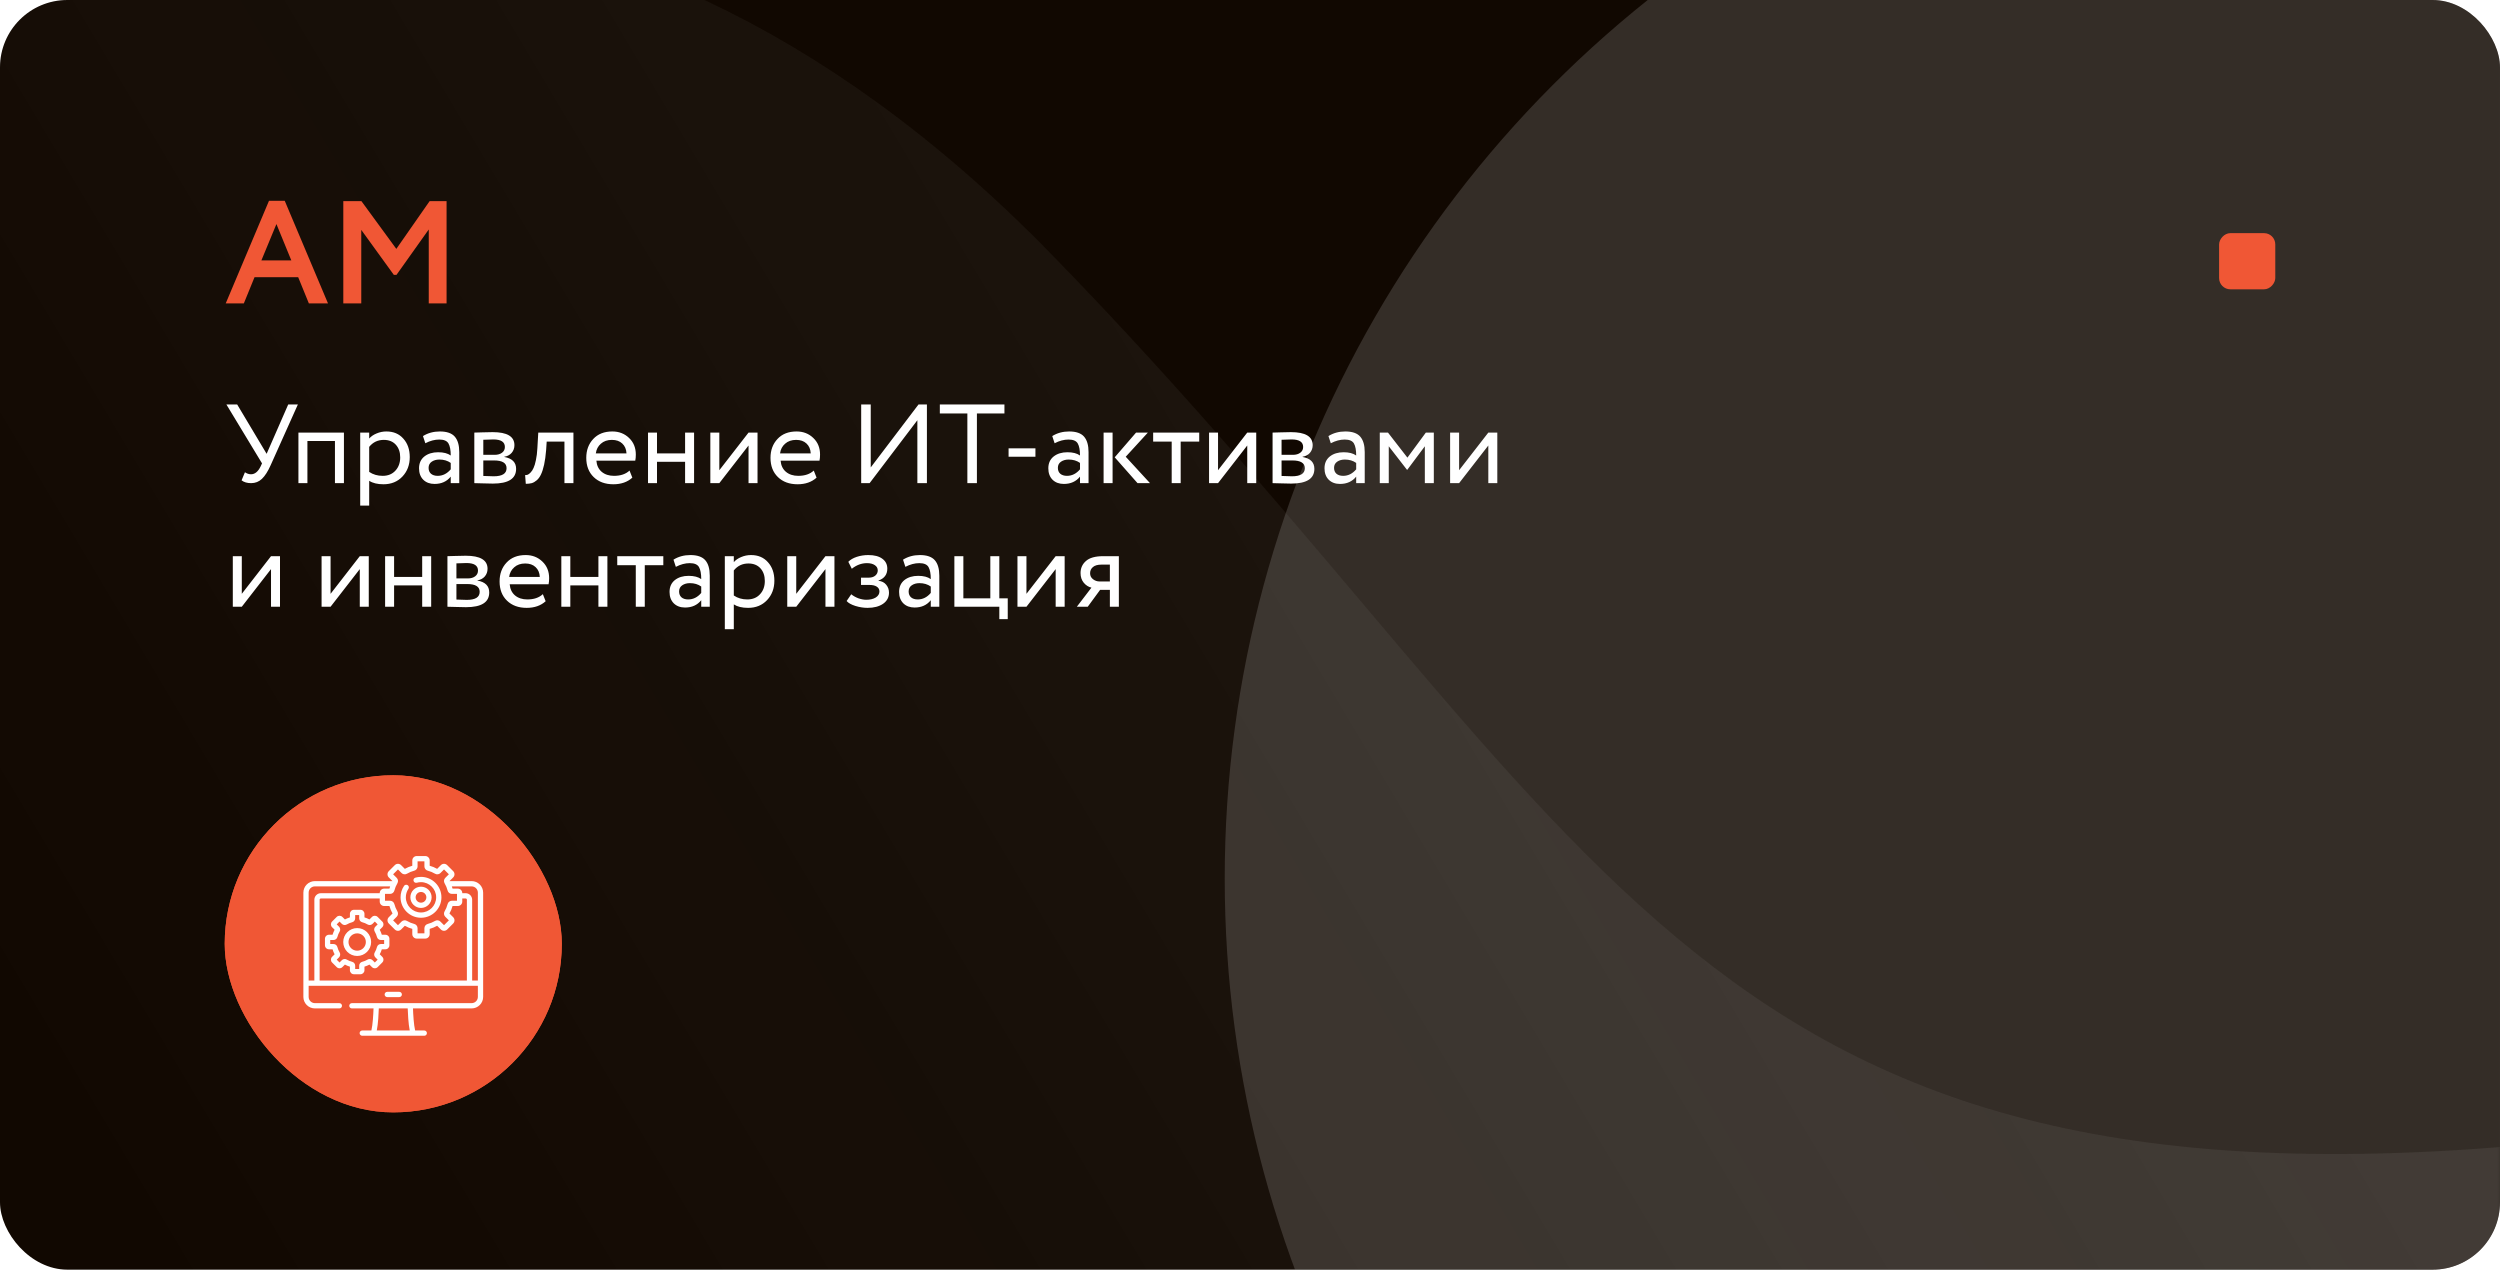 <?xml version="1.0" encoding="UTF-8"?> <svg xmlns="http://www.w3.org/2000/svg" width="445" height="226" viewBox="0 0 445 226" fill="none"><g clip-path="url(#clip0_4005_469)"><rect width="445" height="226" rx="12" fill="#110801"></rect><g opacity="0.15" filter="url(#filter0_f_4005_469)"><circle cx="418" cy="156.371" r="200" fill="white"></circle></g><g opacity="0.8"><mask id="mask0_4005_469" style="mask-type:alpha" maskUnits="userSpaceOnUse" x="-8" y="-39" width="453" height="278"><rect x="-8" y="-38.185" width="453" height="276.833" rx="21" fill="url(#paint0_linear_4005_469)"></rect></mask><g mask="url(#mask0_4005_469)"><path d="M187.042 45.146C104.79 -39.162 22.2 -16.512 -24.358 1.105V243.963L439.967 256.546L462.617 202.438C300.292 221.313 287.708 148.33 187.042 45.146Z" fill="url(#paint1_linear_4005_469)" fill-opacity="0.1"></path></g></g><path d="M40.182 54L47.878 35.748H50.686L58.382 54H54.976L53.078 49.346H45.304L43.406 54H40.182ZM49.204 39.882L46.526 46.356H51.856L49.204 39.882ZM61.108 54V35.8H64.332L70.546 44.302L76.474 35.8H79.49V54H76.318V40.844L70.572 48.93H70.104L64.306 40.922V54H61.108Z" fill="#F05735"></path><rect width="10" height="10" rx="2" transform="matrix(-1 0 0 1 405 41.5)" fill="#F05735"></rect><path d="M53.02 72L48.18 82.8C47.687 83.907 47.167 84.72 46.62 85.24C46.087 85.747 45.447 86 44.7 86C43.993 86 43.427 85.833 43 85.5L43.6 84.06C43.947 84.3 44.307 84.42 44.68 84.42C45.373 84.42 45.947 83.947 46.4 83L46.64 82.48L40.3 72H42.22L47.46 80.78L51.3 72H53.02ZM59.62 86V78.5H54.72V86H53.12V77H61.22V86H59.62ZM64.116 90V77H65.716V78.06C66.036 77.687 66.469 77.387 67.016 77.16C67.576 76.92 68.162 76.8 68.776 76.8C70.042 76.8 71.049 77.227 71.796 78.08C72.556 78.92 72.936 80.013 72.936 81.36C72.936 82.747 72.502 83.9 71.636 84.82C70.769 85.74 69.642 86.2 68.256 86.2C67.189 86.2 66.342 85.993 65.716 85.58V90H64.116ZM68.316 78.3C67.249 78.3 66.382 78.713 65.716 79.54V84C66.409 84.467 67.209 84.7 68.116 84.7C69.062 84.7 69.816 84.393 70.376 83.78C70.949 83.167 71.236 82.38 71.236 81.42C71.236 80.487 70.976 79.733 70.456 79.16C69.936 78.587 69.222 78.3 68.316 78.3ZM75.709 78.9L75.289 77.62C76.169 77.073 77.169 76.8 78.289 76.8C79.529 76.8 80.416 77.107 80.949 77.72C81.482 78.333 81.749 79.253 81.749 80.48V86H80.229V84.84C79.536 85.707 78.576 86.14 77.349 86.14C76.522 86.14 75.856 85.893 75.349 85.4C74.842 84.893 74.589 84.213 74.589 83.36C74.589 82.467 74.902 81.767 75.529 81.26C76.169 80.753 76.989 80.5 77.989 80.5C78.949 80.5 79.696 80.693 80.229 81.08C80.229 80.12 80.096 79.407 79.829 78.94C79.562 78.473 79.016 78.24 78.189 78.24C77.376 78.24 76.549 78.46 75.709 78.9ZM77.909 84.7C78.802 84.7 79.576 84.313 80.229 83.54V82.4C79.669 82 78.996 81.8 78.209 81.8C77.676 81.8 77.222 81.927 76.849 82.18C76.476 82.433 76.289 82.8 76.289 83.28C76.289 83.72 76.429 84.067 76.709 84.32C77.002 84.573 77.402 84.7 77.909 84.7ZM84.428 86V77C84.642 77 85.115 76.987 85.848 76.96C86.595 76.933 87.208 76.92 87.688 76.92C90.275 76.92 91.568 77.693 91.568 79.24C91.568 79.773 91.402 80.233 91.068 80.62C90.735 80.993 90.302 81.22 89.768 81.3V81.34C91.168 81.593 91.868 82.3 91.868 83.46C91.868 85.207 90.488 86.08 87.728 86.08C87.328 86.08 86.742 86.067 85.968 86.04C85.195 86.013 84.682 86 84.428 86ZM87.948 81.96H86.028V84.72C86.988 84.76 87.602 84.78 87.868 84.78C89.402 84.78 90.168 84.3 90.168 83.34C90.168 82.42 89.428 81.96 87.948 81.96ZM87.808 78.22C87.422 78.22 86.828 78.24 86.028 78.28V80.96H88.048C88.595 80.96 89.035 80.833 89.368 80.58C89.702 80.327 89.868 79.987 89.868 79.56C89.868 78.667 89.182 78.22 87.808 78.22ZM100.471 86V78.6H97.311L97.211 80.12C97.131 81.12 97.011 81.987 96.851 82.72C96.691 83.44 96.504 84.02 96.291 84.46C96.091 84.887 95.844 85.227 95.551 85.48C95.258 85.733 94.958 85.907 94.651 86C94.344 86.08 93.991 86.12 93.591 86.12L93.471 84.56C93.631 84.573 93.784 84.553 93.931 84.5C94.091 84.433 94.264 84.3 94.451 84.1C94.651 83.9 94.824 83.633 94.971 83.3C95.131 82.967 95.271 82.5 95.391 81.9C95.524 81.287 95.611 80.587 95.651 79.8L95.811 77H102.071V86H100.471ZM112.056 83.76L112.556 85.02C111.689 85.807 110.562 86.2 109.176 86.2C107.722 86.2 106.556 85.773 105.676 84.92C104.796 84.067 104.356 82.927 104.356 81.5C104.356 80.14 104.769 79.02 105.596 78.14C106.422 77.247 107.556 76.8 108.996 76.8C110.182 76.8 111.176 77.187 111.976 77.96C112.776 78.72 113.176 79.707 113.176 80.92C113.176 81.333 113.142 81.693 113.076 82H106.156C106.222 82.84 106.536 83.5 107.096 83.98C107.669 84.46 108.402 84.7 109.296 84.7C110.469 84.7 111.389 84.387 112.056 83.76ZM108.916 78.3C108.116 78.3 107.462 78.527 106.956 78.98C106.449 79.42 106.149 79.993 106.056 80.7H111.516C111.476 79.953 111.222 79.367 110.756 78.94C110.302 78.513 109.689 78.3 108.916 78.3ZM121.946 86V82.2H116.946V86H115.346V77H116.946V80.7H121.946V77H123.546V86H121.946ZM128.04 86H126.44V77H128.04V83.7L133.24 77H134.84V86H133.24V79.3L128.04 86ZM144.849 83.76L145.349 85.02C144.482 85.807 143.355 86.2 141.969 86.2C140.515 86.2 139.349 85.773 138.469 84.92C137.589 84.067 137.149 82.927 137.149 81.5C137.149 80.14 137.562 79.02 138.389 78.14C139.215 77.247 140.349 76.8 141.789 76.8C142.975 76.8 143.969 77.187 144.769 77.96C145.569 78.72 145.969 79.707 145.969 80.92C145.969 81.333 145.935 81.693 145.869 82H138.949C139.015 82.84 139.329 83.5 139.889 83.98C140.462 84.46 141.195 84.7 142.089 84.7C143.262 84.7 144.182 84.387 144.849 83.76ZM141.709 78.3C140.909 78.3 140.255 78.527 139.749 78.98C139.242 79.42 138.942 79.993 138.849 80.7H144.309C144.269 79.953 144.015 79.367 143.549 78.94C143.095 78.513 142.482 78.3 141.709 78.3ZM154.791 86H153.291V72H154.991V83.2L163.491 72H164.991V86H163.291V74.8L154.791 86ZM167.29 73.6V72H178.79V73.6H173.89V86H172.19V73.6H167.29ZM179.527 81.3V79.8H184.307V81.3H179.527ZM187.721 78.9L187.301 77.62C188.181 77.073 189.181 76.8 190.301 76.8C191.541 76.8 192.427 77.107 192.961 77.72C193.494 78.333 193.761 79.253 193.761 80.48V86H192.241V84.84C191.547 85.707 190.587 86.14 189.361 86.14C188.534 86.14 187.867 85.893 187.361 85.4C186.854 84.893 186.601 84.213 186.601 83.36C186.601 82.467 186.914 81.767 187.541 81.26C188.181 80.753 189.001 80.5 190.001 80.5C190.961 80.5 191.707 80.693 192.241 81.08C192.241 80.12 192.107 79.407 191.841 78.94C191.574 78.473 191.027 78.24 190.201 78.24C189.387 78.24 188.561 78.46 187.721 78.9ZM189.921 84.7C190.814 84.7 191.587 84.313 192.241 83.54V82.4C191.681 82 191.007 81.8 190.221 81.8C189.687 81.8 189.234 81.927 188.861 82.18C188.487 82.433 188.301 82.8 188.301 83.28C188.301 83.72 188.441 84.067 188.721 84.32C189.014 84.573 189.414 84.7 189.921 84.7ZM204.32 77L200.38 81.3L204.7 86H202.48L198.42 81.4L202.22 77H204.32ZM196.44 86V77H198.04V86H196.44ZM205.261 78.6V77H213.461V78.6H210.161V86H208.561V78.6H205.261ZM216.81 86H215.21V77H216.81V83.7L222.01 77H223.61V86H222.01V79.3L216.81 86ZM226.518 86V77C226.731 77 227.205 76.987 227.938 76.96C228.685 76.933 229.298 76.92 229.778 76.92C232.365 76.92 233.658 77.693 233.658 79.24C233.658 79.773 233.491 80.233 233.158 80.62C232.825 80.993 232.391 81.22 231.858 81.3V81.34C233.258 81.593 233.958 82.3 233.958 83.46C233.958 85.207 232.578 86.08 229.818 86.08C229.418 86.08 228.831 86.067 228.058 86.04C227.285 86.013 226.771 86 226.518 86ZM230.038 81.96H228.118V84.72C229.078 84.76 229.691 84.78 229.958 84.78C231.491 84.78 232.258 84.3 232.258 83.34C232.258 82.42 231.518 81.96 230.038 81.96ZM229.898 78.22C229.511 78.22 228.918 78.24 228.118 78.28V80.96H230.138C230.685 80.96 231.125 80.833 231.458 80.58C231.791 80.327 231.958 79.987 231.958 79.56C231.958 78.667 231.271 78.22 229.898 78.22ZM236.881 78.9L236.461 77.62C237.341 77.073 238.341 76.8 239.461 76.8C240.701 76.8 241.588 77.107 242.121 77.72C242.654 78.333 242.921 79.253 242.921 80.48V86H241.401V84.84C240.708 85.707 239.748 86.14 238.521 86.14C237.694 86.14 237.028 85.893 236.521 85.4C236.014 84.893 235.761 84.213 235.761 83.36C235.761 82.467 236.074 81.767 236.701 81.26C237.341 80.753 238.161 80.5 239.161 80.5C240.121 80.5 240.868 80.693 241.401 81.08C241.401 80.12 241.268 79.407 241.001 78.94C240.734 78.473 240.188 78.24 239.361 78.24C238.548 78.24 237.721 78.46 236.881 78.9ZM239.081 84.7C239.974 84.7 240.748 84.313 241.401 83.54V82.4C240.841 82 240.168 81.8 239.381 81.8C238.848 81.8 238.394 81.927 238.021 82.18C237.648 82.433 237.461 82.8 237.461 83.28C237.461 83.72 237.601 84.067 237.881 84.32C238.174 84.573 238.574 84.7 239.081 84.7ZM245.6 86V77H247.06L250.52 81.46L253.8 77H255.22V86H253.62V79.44L250.5 83.62H250.44L247.2 79.44V86H245.6ZM259.72 86H258.12V77H259.72V83.7L264.92 77H266.52V86H264.92V79.3L259.72 86ZM43.04 108H41.44V99H43.04V105.7L48.24 99H49.84V108H48.24V101.3L43.04 108ZM58.841 108H57.241V99H58.841V105.7L64.041 99H65.641V108H64.041V101.3L58.841 108ZM75.149 108V104.2H70.149V108H68.549V99H70.149V102.7H75.149V99H76.749V108H75.149ZM79.643 108V99C79.856 99 80.33 98.987 81.063 98.96C81.81 98.933 82.423 98.92 82.903 98.92C85.49 98.92 86.783 99.693 86.783 101.24C86.783 101.773 86.617 102.233 86.283 102.62C85.95 102.993 85.516 103.22 84.983 103.3V103.34C86.383 103.593 87.083 104.3 87.083 105.46C87.083 107.207 85.703 108.08 82.943 108.08C82.543 108.08 81.957 108.067 81.183 108.04C80.41 108.013 79.897 108 79.643 108ZM83.163 103.96H81.243V106.72C82.203 106.76 82.817 106.78 83.083 106.78C84.617 106.78 85.383 106.3 85.383 105.34C85.383 104.42 84.643 103.96 83.163 103.96ZM83.023 100.22C82.636 100.22 82.043 100.24 81.243 100.28V102.96H83.263C83.81 102.96 84.25 102.833 84.583 102.58C84.916 102.327 85.083 101.987 85.083 101.56C85.083 100.667 84.397 100.22 83.023 100.22ZM96.626 105.76L97.126 107.02C96.259 107.807 95.133 108.2 93.746 108.2C92.293 108.2 91.126 107.773 90.246 106.92C89.366 106.067 88.926 104.927 88.926 103.5C88.926 102.14 89.339 101.02 90.166 100.14C90.993 99.247 92.126 98.8 93.566 98.8C94.753 98.8 95.746 99.187 96.546 99.96C97.346 100.72 97.746 101.707 97.746 102.92C97.746 103.333 97.713 103.693 97.646 104H90.726C90.793 104.84 91.106 105.5 91.666 105.98C92.239 106.46 92.973 106.7 93.866 106.7C95.039 106.7 95.959 106.387 96.626 105.76ZM93.486 100.3C92.686 100.3 92.033 100.527 91.526 100.98C91.019 101.42 90.719 101.993 90.626 102.7H96.086C96.046 101.953 95.793 101.367 95.326 100.94C94.873 100.513 94.259 100.3 93.486 100.3ZM106.517 108V104.2H101.517V108H99.917V99H101.517V102.7H106.517V99H108.117V108H106.517ZM109.87 100.6V99H118.07V100.6H114.77V108H113.17V100.6H109.87ZM120.299 100.9L119.879 99.62C120.759 99.073 121.759 98.8 122.879 98.8C124.119 98.8 125.006 99.107 125.539 99.72C126.072 100.333 126.339 101.253 126.339 102.48V108H124.819V106.84C124.126 107.707 123.166 108.14 121.939 108.14C121.112 108.14 120.446 107.893 119.939 107.4C119.432 106.893 119.179 106.213 119.179 105.36C119.179 104.467 119.492 103.767 120.119 103.26C120.759 102.753 121.579 102.5 122.579 102.5C123.539 102.5 124.286 102.693 124.819 103.08C124.819 102.12 124.686 101.407 124.419 100.94C124.152 100.473 123.606 100.24 122.779 100.24C121.966 100.24 121.139 100.46 120.299 100.9ZM122.499 106.7C123.392 106.7 124.166 106.313 124.819 105.54V104.4C124.259 104 123.586 103.8 122.799 103.8C122.266 103.8 121.812 103.927 121.439 104.18C121.066 104.433 120.879 104.8 120.879 105.28C120.879 105.72 121.019 106.067 121.299 106.32C121.592 106.573 121.992 106.7 122.499 106.7ZM129.018 112V99H130.618V100.06C130.938 99.687 131.371 99.387 131.918 99.16C132.478 98.92 133.065 98.8 133.678 98.8C134.945 98.8 135.951 99.227 136.698 100.08C137.458 100.92 137.838 102.013 137.838 103.36C137.838 104.747 137.405 105.9 136.538 106.82C135.671 107.74 134.545 108.2 133.158 108.2C132.091 108.2 131.245 107.993 130.618 107.58V112H129.018ZM133.218 100.3C132.151 100.3 131.285 100.713 130.618 101.54V106C131.311 106.467 132.111 106.7 133.018 106.7C133.965 106.7 134.718 106.393 135.278 105.78C135.851 105.167 136.138 104.38 136.138 103.42C136.138 102.487 135.878 101.733 135.358 101.16C134.838 100.587 134.125 100.3 133.218 100.3ZM141.731 108H140.131V99H141.731V105.7L146.931 99H148.531V108H146.931V101.3L141.731 108ZM154.42 108.2C153.727 108.2 153.007 108.087 152.26 107.86C151.513 107.62 150.993 107.327 150.7 106.98L151.52 105.78C151.88 106.073 152.307 106.313 152.8 106.5C153.307 106.673 153.767 106.76 154.18 106.76C154.873 106.76 155.44 106.627 155.88 106.36C156.32 106.08 156.54 105.72 156.54 105.28C156.54 104.907 156.38 104.62 156.06 104.42C155.753 104.22 155.327 104.12 154.78 104.12H153.26V102.82H154.68C155.133 102.82 155.507 102.7 155.8 102.46C156.093 102.207 156.24 101.9 156.24 101.54C156.24 101.14 156.067 100.827 155.72 100.6C155.373 100.36 154.907 100.24 154.32 100.24C153.36 100.24 152.46 100.573 151.62 101.24L151 100C151.36 99.627 151.86 99.333 152.5 99.12C153.153 98.907 153.84 98.8 154.56 98.8C155.64 98.8 156.473 99.02 157.06 99.46C157.647 99.887 157.94 100.473 157.94 101.22C157.94 102.26 157.413 102.967 156.36 103.34V103.38C156.96 103.447 157.42 103.68 157.74 104.08C158.073 104.48 158.24 104.953 158.24 105.5C158.24 106.327 157.887 106.987 157.18 107.48C156.473 107.96 155.553 108.2 154.42 108.2ZM161.158 100.9L160.738 99.62C161.618 99.073 162.618 98.8 163.738 98.8C164.978 98.8 165.865 99.107 166.398 99.72C166.932 100.333 167.198 101.253 167.198 102.48V108H165.678V106.84C164.985 107.707 164.025 108.14 162.798 108.14C161.972 108.14 161.305 107.893 160.798 107.4C160.292 106.893 160.038 106.213 160.038 105.36C160.038 104.467 160.352 103.767 160.978 103.26C161.618 102.753 162.438 102.5 163.438 102.5C164.398 102.5 165.145 102.693 165.678 103.08C165.678 102.12 165.545 101.407 165.278 100.94C165.012 100.473 164.465 100.24 163.638 100.24C162.825 100.24 161.998 100.46 161.158 100.9ZM163.358 106.7C164.252 106.7 165.025 106.313 165.678 105.54V104.4C165.118 104 164.445 103.8 163.658 103.8C163.125 103.8 162.672 103.927 162.298 104.18C161.925 104.433 161.738 104.8 161.738 105.28C161.738 105.72 161.878 106.067 162.158 106.32C162.452 106.573 162.852 106.7 163.358 106.7ZM169.878 108V99H171.478V106.5H176.278V99H177.878V106.5H179.378V110.2H177.878V108H169.878ZM182.708 108H181.108V99H182.708V105.7L187.908 99H189.508V108H187.908V101.3L182.708 108ZM196.357 99H199.157V108H197.557V105H195.817L193.617 108H191.677L194.277 104.6C193.757 104.48 193.303 104.193 192.917 103.74C192.53 103.273 192.337 102.693 192.337 102C192.337 101.133 192.657 100.42 193.297 99.86C193.937 99.287 194.957 99 196.357 99ZM194.037 102.04C194.037 102.48 194.21 102.833 194.557 103.1C194.903 103.367 195.29 103.5 195.717 103.5H197.557V100.5H196.097C195.39 100.5 194.87 100.647 194.537 100.94C194.203 101.22 194.037 101.587 194.037 102.04Z" fill="white"></path><g filter="url(#filter1_b_4005_469)"><rect x="40" y="138" width="60" height="60" rx="30" fill="#F05735"></rect><rect x="40.5" y="138.5" width="59" height="59" rx="29.5" stroke="#F05735"></rect></g><g clip-path="url(#clip1_4005_469)"><path d="M71.068 177.485C71.328 177.485 71.537 177.275 71.537 177.016C71.537 176.756 71.327 176.546 71.068 176.546H68.932C68.673 176.546 68.463 176.756 68.463 177.016C68.463 177.275 68.673 177.485 68.932 177.485H71.068Z" fill="white"></path><path d="M83.946 156.837H80.011L80.668 156.18C80.976 155.872 80.976 155.371 80.668 155.064L79.595 153.991C79.288 153.683 78.787 153.683 78.479 153.991L77.814 154.656C77.395 154.417 76.949 154.232 76.485 154.105V153.165C76.485 152.73 76.131 152.375 75.696 152.375H74.178C73.743 152.375 73.389 152.73 73.389 153.165V154.105C72.925 154.232 72.479 154.417 72.06 154.656L71.395 153.991C71.087 153.683 70.586 153.683 70.279 153.991L69.206 155.064C68.898 155.371 68.898 155.872 69.206 156.18L69.863 156.837H56.054C54.921 156.837 54 157.758 54 158.891V177.445C54 178.578 54.921 179.499 56.054 179.499H60.406C60.665 179.499 60.875 179.289 60.875 179.03C60.875 178.77 60.665 178.56 60.406 178.56H56.054C55.439 178.56 54.939 178.06 54.939 177.445V175.471H56.426H85.061V177.445C85.061 178.06 84.561 178.56 83.946 178.56H62.637C62.378 178.56 62.168 178.77 62.168 179.03C62.168 179.289 62.378 179.499 62.637 179.499H66.489C66.454 180.57 66.347 182.423 66.107 183.427H64.481C64.221 183.427 64.011 183.637 64.011 183.896C64.011 184.156 64.221 184.366 64.481 184.366H75.52C75.779 184.366 75.989 184.156 75.989 183.896C75.989 183.637 75.779 183.427 75.52 183.427H73.893C73.653 182.423 73.546 180.57 73.511 179.499H83.946C85.079 179.499 86 178.578 86 177.445V158.891C86 157.758 85.079 156.837 83.946 156.837ZM67.067 183.427C67.315 182.212 67.401 180.358 67.428 179.499H72.572C72.599 180.358 72.685 182.212 72.933 183.427H67.067ZM70.616 156.263L69.975 155.622L70.837 154.76L71.478 155.401C71.734 155.657 72.13 155.706 72.442 155.52C72.844 155.28 73.278 155.1 73.73 154.986C74.082 154.896 74.328 154.581 74.328 154.22V153.314H75.546V154.22C75.546 154.581 75.792 154.896 76.145 154.986C76.597 155.1 77.03 155.28 77.433 155.52C77.744 155.706 78.14 155.657 78.396 155.401L79.037 154.76L79.899 155.622L79.258 156.263C79.002 156.519 78.954 156.915 79.139 157.227C79.379 157.629 79.559 158.062 79.674 158.514C79.763 158.867 80.078 159.113 80.439 159.113H81.345V160.332H80.439C80.078 160.332 79.763 160.578 79.674 160.93C79.559 161.382 79.379 161.815 79.139 162.218C78.954 162.529 79.002 162.926 79.258 163.181L79.899 163.822L79.037 164.684L78.396 164.043C78.14 163.787 77.744 163.739 77.433 163.924C77.03 164.164 76.597 164.344 76.145 164.459C75.793 164.548 75.546 164.863 75.546 165.224V166.13H74.328V165.224C74.328 164.863 74.082 164.548 73.729 164.459C73.277 164.344 72.844 164.164 72.441 163.924C72.13 163.739 71.734 163.787 71.478 164.043L70.837 164.684L69.975 163.822L70.616 163.181C70.872 162.926 70.921 162.529 70.735 162.218C70.495 161.815 70.315 161.382 70.201 160.93C70.111 160.578 69.796 160.332 69.435 160.332H68.529V159.113H69.435C69.796 159.113 70.111 158.867 70.201 158.515C70.315 158.062 70.495 157.629 70.735 157.227C70.921 156.915 70.872 156.519 70.616 156.263ZM55.956 160.152V174.533H54.939V158.891C54.939 158.276 55.439 157.776 56.054 157.776H69.446C69.399 157.907 69.357 158.04 69.32 158.174H68.38C67.945 158.174 67.591 158.528 67.591 158.963V158.989H57.119C56.478 158.989 55.956 159.511 55.956 160.152ZM83.105 174.533H56.895V160.152C56.895 160.028 56.995 159.928 57.119 159.928H67.591V160.481C67.591 160.916 67.945 161.27 68.38 161.27H69.32C69.447 161.734 69.632 162.18 69.871 162.599L69.206 163.264C68.898 163.572 68.898 164.073 69.206 164.381L70.279 165.453C70.587 165.761 71.087 165.761 71.395 165.453L72.06 164.788C72.479 165.027 72.925 165.212 73.389 165.34V166.279C73.389 166.715 73.743 167.069 74.178 167.069H75.696C76.131 167.069 76.485 166.715 76.485 166.279V165.339C76.949 165.212 77.395 165.027 77.814 164.788L78.479 165.453C78.787 165.761 79.288 165.761 79.596 165.453L80.668 164.381C80.976 164.073 80.976 163.572 80.668 163.264L80.003 162.599C80.242 162.18 80.427 161.734 80.554 161.27H81.494C81.93 161.27 82.284 160.916 82.284 160.481V159.928H82.881C83.005 159.928 83.105 160.028 83.105 160.152V174.533H83.105ZM85.061 174.533H84.044V160.152C84.044 159.511 83.522 158.989 82.881 158.989H82.284V158.963C82.284 158.528 81.93 158.174 81.494 158.174H80.554C80.517 158.04 80.475 157.907 80.428 157.776H83.946C84.561 157.776 85.061 158.276 85.061 158.891V174.533Z" fill="white"></path><path d="M74.937 163.36C76.943 163.36 78.575 161.728 78.575 159.722C78.575 157.716 76.943 156.084 74.937 156.084C74.598 156.084 74.262 156.131 73.938 156.223C73.689 156.294 73.544 156.554 73.615 156.803C73.687 157.053 73.946 157.197 74.195 157.126C74.435 157.058 74.685 157.023 74.937 157.023C76.425 157.023 77.636 158.234 77.636 159.722C77.636 161.21 76.425 162.421 74.937 162.421C73.449 162.421 72.238 161.21 72.238 159.722C72.238 159.181 72.397 158.659 72.699 158.213C72.844 157.998 72.787 157.707 72.573 157.562C72.358 157.417 72.066 157.473 71.921 157.688C71.514 158.29 71.299 158.993 71.299 159.722C71.299 161.728 72.931 163.36 74.937 163.36Z" fill="white"></path><path d="M76.829 159.722C76.829 158.679 75.981 157.83 74.937 157.83C73.894 157.83 73.045 158.679 73.045 159.722C73.045 160.765 73.894 161.614 74.937 161.614C75.981 161.614 76.829 160.765 76.829 159.722ZM73.983 159.722C73.983 159.196 74.411 158.769 74.937 158.769C75.463 158.769 75.891 159.196 75.891 159.722C75.891 160.248 75.463 160.676 74.937 160.676C74.411 160.676 73.983 160.248 73.983 159.722Z" fill="white"></path><path d="M68.6 166.385H67.963C67.872 166.077 67.749 165.779 67.594 165.496L68.045 165.045C68.18 164.91 68.254 164.731 68.254 164.54C68.254 164.349 68.18 164.17 68.045 164.035L67.223 163.213C66.945 162.935 66.492 162.935 66.213 163.213L65.762 163.664C65.48 163.51 65.182 163.386 64.874 163.295V162.659C64.874 162.265 64.553 161.944 64.159 161.944H62.997C62.603 161.944 62.283 162.265 62.283 162.659V163.295C61.975 163.386 61.677 163.51 61.394 163.664L60.943 163.213C60.665 162.935 60.212 162.935 59.933 163.213L59.111 164.035C58.833 164.314 58.833 164.767 59.111 165.045L59.562 165.496C59.408 165.779 59.285 166.077 59.193 166.385H58.556C58.163 166.385 57.842 166.705 57.842 167.099V168.261C57.842 168.655 58.163 168.976 58.556 168.976H59.193C59.284 169.284 59.408 169.582 59.562 169.864L59.111 170.315C58.833 170.594 58.833 171.047 59.111 171.325L59.933 172.147C60.068 172.282 60.247 172.356 60.438 172.356C60.629 172.356 60.808 172.282 60.943 172.147L61.394 171.696C61.677 171.85 61.975 171.974 62.283 172.065V172.702C62.283 173.096 62.603 173.416 62.997 173.416H64.159C64.553 173.416 64.874 173.096 64.874 172.702V172.065C65.182 171.974 65.48 171.851 65.762 171.696L66.213 172.147C66.348 172.282 66.527 172.356 66.718 172.356C66.909 172.356 67.088 172.282 67.223 172.147L68.045 171.325C68.18 171.19 68.254 171.011 68.254 170.82C68.254 170.629 68.18 170.45 68.045 170.315L67.594 169.864C67.749 169.581 67.872 169.284 67.963 168.976H68.6C68.994 168.976 69.314 168.655 69.314 168.261V167.099C69.314 166.705 68.994 166.385 68.6 166.385ZM68.376 168.037H67.792C67.465 168.037 67.18 168.259 67.099 168.578C67.014 168.914 66.88 169.236 66.702 169.535C66.534 169.817 66.578 170.176 66.809 170.407L67.223 170.82L66.718 171.325L66.305 170.911C66.074 170.68 65.715 170.636 65.433 170.804C65.134 170.982 64.812 171.116 64.476 171.201C64.157 171.282 63.935 171.567 63.935 171.894V172.478H63.221V171.894C63.221 171.567 62.999 171.282 62.68 171.201C62.344 171.116 62.023 170.982 61.723 170.804C61.441 170.636 61.083 170.68 60.852 170.911L60.438 171.325L59.934 170.82L60.347 170.407C60.578 170.176 60.622 169.817 60.455 169.535C60.276 169.236 60.143 168.914 60.057 168.578C59.976 168.259 59.691 168.037 59.364 168.037H58.781V167.323H59.364C59.691 167.323 59.976 167.101 60.057 166.782C60.143 166.446 60.276 166.124 60.455 165.825C60.622 165.543 60.578 165.185 60.347 164.953L59.933 164.54L60.438 164.035L60.851 164.449C61.083 164.68 61.441 164.724 61.723 164.556C62.022 164.378 62.344 164.245 62.68 164.159C62.999 164.078 63.221 163.793 63.221 163.466V162.883H63.935V163.466C63.935 163.793 64.157 164.078 64.476 164.159C64.812 164.245 65.134 164.378 65.433 164.556C65.715 164.724 66.073 164.68 66.305 164.449L66.718 164.035L67.223 164.54L66.809 164.953C66.578 165.185 66.534 165.543 66.702 165.825C66.88 166.124 67.013 166.447 67.099 166.782C67.18 167.101 67.465 167.323 67.792 167.323H68.376V168.037H68.376Z" fill="white"></path><path d="M63.578 165.197C62.209 165.197 61.095 166.311 61.095 167.68C61.095 169.049 62.209 170.163 63.578 170.163C64.947 170.163 66.061 169.049 66.061 167.68C66.061 166.311 64.947 165.197 63.578 165.197ZM63.578 169.224C62.727 169.224 62.034 168.532 62.034 167.68C62.034 166.829 62.727 166.136 63.578 166.136C64.43 166.136 65.122 166.829 65.122 167.68C65.122 168.532 64.43 169.224 63.578 169.224Z" fill="white"></path></g></g><defs><filter id="filter0_f_4005_469" x="-82" y="-343.629" width="1000" height="1000" filterUnits="userSpaceOnUse" color-interpolation-filters="sRGB"><feFlood flood-opacity="0" result="BackgroundImageFix"></feFlood><feBlend mode="normal" in="SourceGraphic" in2="BackgroundImageFix" result="shape"></feBlend><feGaussianBlur stdDeviation="150" result="effect1_foregroundBlur_4005_469"></feGaussianBlur></filter><filter id="filter1_b_4005_469" x="37" y="135" width="66" height="66" filterUnits="userSpaceOnUse" color-interpolation-filters="sRGB"><feFlood flood-opacity="0" result="BackgroundImageFix"></feFlood><feGaussianBlur in="BackgroundImageFix" stdDeviation="1.5"></feGaussianBlur><feComposite in2="SourceAlpha" operator="in" result="effect1_backgroundBlur_4005_469"></feComposite><feBlend mode="normal" in="SourceGraphic" in2="effect1_backgroundBlur_4005_469" result="shape"></feBlend></filter><linearGradient id="paint0_linear_4005_469" x1="535.6" y1="-52.027" x2="-34.425" y2="251.232" gradientUnits="userSpaceOnUse"><stop stop-color="#00AA58"></stop><stop offset="1" stop-color="#008989"></stop></linearGradient><linearGradient id="paint1_linear_4005_469" x1="324.2" y1="41.371" x2="22.2" y2="221.313" gradientUnits="userSpaceOnUse"><stop stop-color="#D9D9D9"></stop><stop offset="1" stop-color="#D9D9D9" stop-opacity="0"></stop></linearGradient><clipPath id="clip0_4005_469"><rect width="445" height="226" rx="12" fill="white"></rect></clipPath><clipPath id="clip1_4005_469"><rect width="32" height="32" fill="white" transform="translate(54 152.371)"></rect></clipPath></defs></svg> 